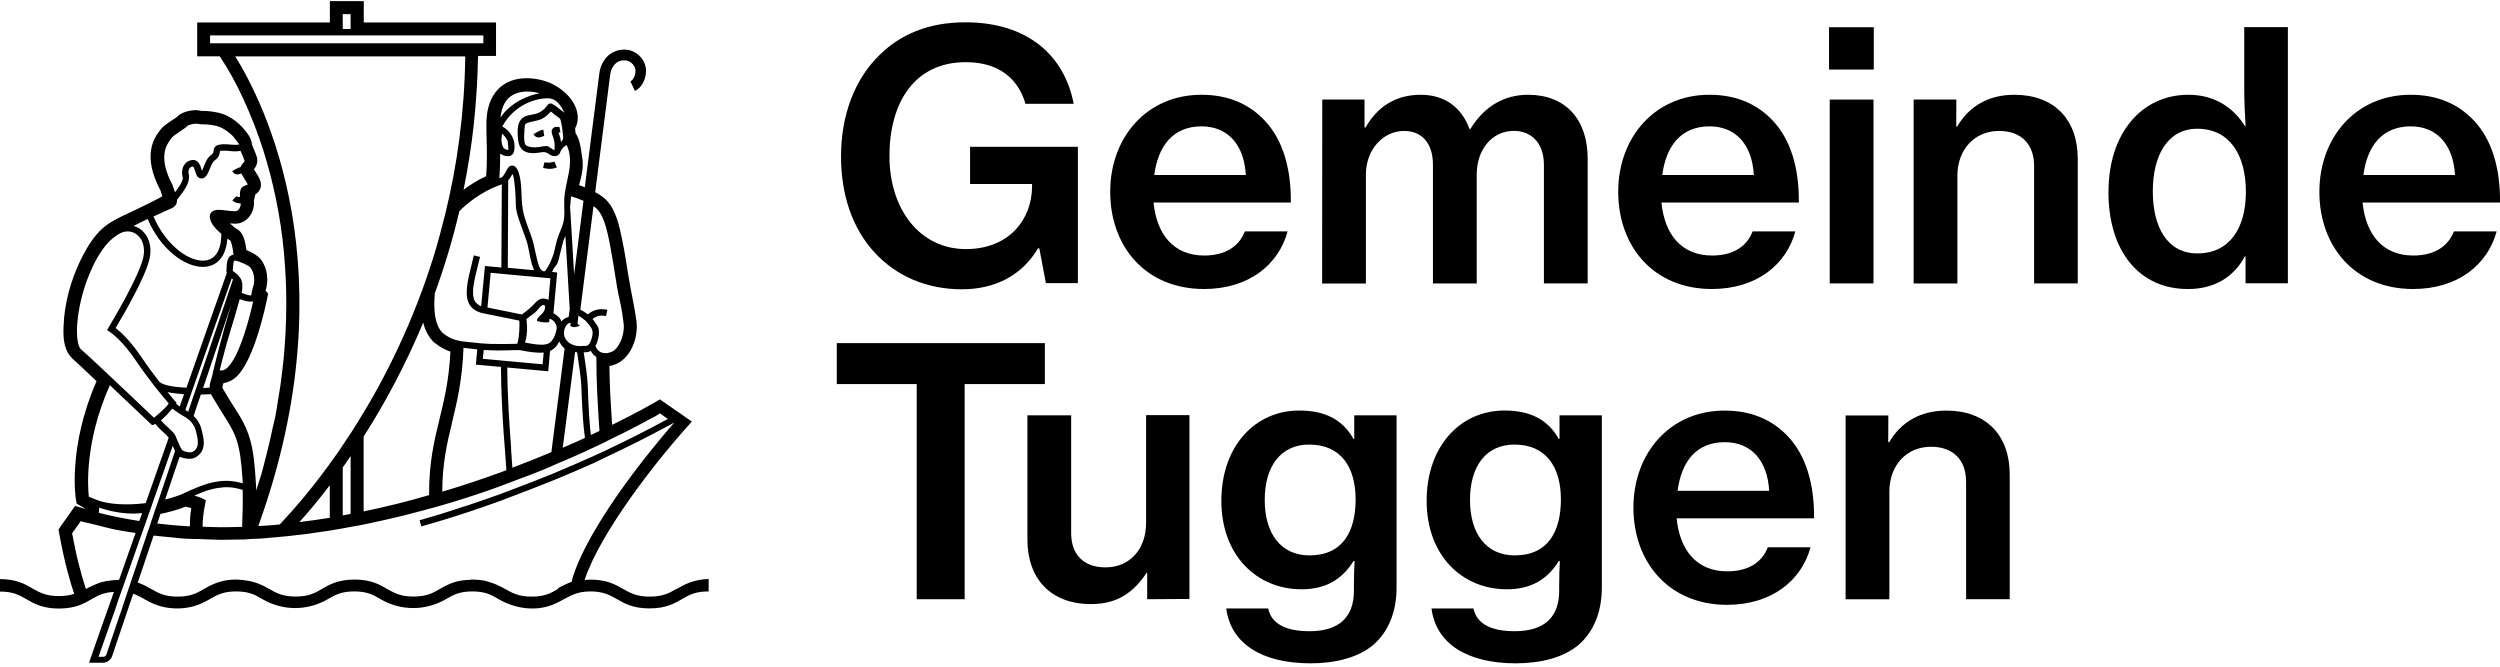<?xml version="1.0"?>
<svg xmlns="http://www.w3.org/2000/svg" id="uuid-57c9630d-10a7-4ede-9cf2-8b4b44034676" data-name="Ebene 1" viewBox="0 0 365 97" width="300px" height="80px"><g><path d="m151.75,36.09h-.2c-2.4,4.07-6.43,5.98-11.1,5.98-5.28,0-9.66-2.01-12.73-5.34-3.23-3.48-4.93-8.35-4.93-14.07,0-6.04,2.01-11.32,5.67-14.84,3.01-2.97,7.13-4.73,12.47-4.73,9.15,0,14.48,4.87,15.83,11.9h-7.04c-1-3.48-3.71-6.08-8.7-6.08-7.58,0-11.16,5.98-11.16,13.72s4.42,13.57,11.16,13.57c6.27,0,9.6-4.28,9.66-9.05v-.45h-9.05v-5.43h15.74v19.9h-4.67l-.96-5.08Z"/><path d="m162.09,27.84c0-8,5.38-14.17,13.31-14.17,3.93,0,6.98,1.35,9.25,3.77,2.62,2.76,3.87,6.98,3.81,11.96h-20.04c.45,4.63,2.91,7.74,7.39,7.74,3.07,0,5.08-1.31,5.94-3.52h6.24c-1.31,4.83-5.63,8.41-12.22,8.41-8.56-.02-13.68-6.24-13.68-14.19Zm6.43-2.46h13.37c-.25-4.42-2.62-7.1-6.49-7.1-4.16.02-6.31,2.87-6.88,7.1Z"/><path d="m193.04,14.37h6.18v4.07h.16c1.7-3.01,4.38-4.77,8.05-4.77,3.36,0,5.92,1.7,7.13,5.02h.1c2.11-3.48,5.12-5.02,8.44-5.02,5.47,0,8.7,3.58,8.7,9.34v18.2h-6.39v-17.34c0-3.07-1.76-4.93-4.38-4.93-3.11,0-5.43,2.62-5.43,6.39v15.89h-6.39v-17.34c0-3.07-1.56-4.93-4.22-4.93-2.97,0-5.57,2.62-5.57,6.39v15.89h-6.39l.02-26.88h0Z"/><path d="m236.26,27.84c0-8,5.38-14.17,13.31-14.17,3.93,0,6.98,1.35,9.25,3.77,2.62,2.76,3.87,6.98,3.81,11.96h-20.06c.45,4.63,2.91,7.74,7.39,7.74,3.07,0,5.08-1.31,5.92-3.52h6.24c-1.31,4.83-5.63,8.41-12.22,8.41-8.52-.02-13.64-6.24-13.64-14.19Zm6.43-2.46h13.37c-.25-4.42-2.62-7.1-6.49-7.1-4.16.02-6.31,2.87-6.88,7.1Z"/><path d="m267.04,3.81h6.53v6.18h-6.53V3.81Zm.1,10.56h6.39v26.84h-6.39V14.37Z"/><path d="m285.59,18.3h.16c1.76-2.97,4.57-4.63,8.35-4.63,5.79,0,9.25,3.58,9.25,9.34v18.2h-6.37v-17.14c0-3.17-1.86-5.12-5.12-5.12-3.58,0-6.08,2.72-6.08,6.53v15.74h-6.39V14.37h6.24l-.02,3.93h0Z"/><path d="m307.84,27.84c0-8.54,4.83-14.17,11.67-14.17,3.71,0,6.49,1.76,8.25,4.57h.1c-.1-1.45-.2-3.58-.2-5.59V3.79h6.37v37.4h-6.18v-3.93h-.1c-1.66,3.11-4.57,4.77-8.25,4.77-7.1.04-11.67-5.43-11.67-14.19Zm20.06,0c0-5.38-2.37-9.21-7.1-9.21-4.32,0-6.49,3.87-6.49,9.15s2.17,9.05,6.49,9.05c4.73.02,7.1-3.71,7.1-8.99Z"/><path d="m338.63,27.84c0-8,5.38-14.17,13.31-14.17,3.93,0,6.98,1.35,9.25,3.77,2.62,2.76,3.87,6.98,3.81,11.96h-20.06c.45,4.63,2.91,7.74,7.39,7.74,3.07,0,5.08-1.31,5.94-3.52h6.24c-1.31,4.83-5.63,8.41-12.22,8.41-8.54-.02-13.66-6.24-13.66-14.19Zm6.43-2.46h13.37c-.25-4.42-2.62-7.1-6.49-7.1-4.16.02-6.33,2.87-6.88,7.1Z"/><path d="m122.19,49.93h30.36v5.98h-11.71v31.41h-7v-31.41h-11.67v-5.98h.02Z"/><path d="m167.49,87.32v-3.83h-.1c-1.95,2.91-4.32,4.54-8.09,4.54-5.88,0-9.3-3.67-9.3-9.46v-18.1h6.39v17.18c0,3.17,1.82,5.02,5.02,5.02,3.62,0,5.92-2.76,5.92-6.49v-15.74h6.33v26.84l-6.18.04h0Z"/><path d="m179.02,88.67h6.14c.45,2.21,2.52,3.32,6.02,3.32,4.28,0,6.49-2.01,6.49-5.88v-.65c0-1.47.04-2.81.1-3.71h-.16c-1.66,2.66-4.03,4.12-7.58,4.12-6.53,0-11.71-4.93-11.71-12.92s4.93-13.18,11.36-13.18c3.77,0,6.33,1.31,7.94,4.16h.1v-3.46h6.18v25.08c0,3.77-1.25,6.53-3.36,8.41-2.21,1.86-5.47,2.72-9.25,2.72-7.17-.02-11.59-2.93-12.26-8.01Zm18.9-15.93c0-4.77-2.21-8-6.78-8-4.16,0-6.49,3.17-6.49,8.09s2.37,8.09,6.53,8.09c4.89,0,6.74-3.52,6.74-8.19Z"/><path d="m208.99,88.67h6.14c.45,2.21,2.52,3.32,6.02,3.32,4.28,0,6.49-2.01,6.49-5.88v-.65c0-1.47.04-2.81.1-3.71h-.16c-1.66,2.66-4.03,4.12-7.58,4.12-6.53,0-11.71-4.93-11.71-12.92s4.93-13.18,11.36-13.18c3.77,0,6.33,1.31,7.94,4.16h.1v-3.46h6.18v25.08c0,3.77-1.25,6.53-3.36,8.41-2.21,1.86-5.47,2.72-9.25,2.72-7.17-.02-11.61-2.93-12.26-8.01Zm18.9-15.93c0-4.77-2.21-8-6.78-8-4.16,0-6.49,3.17-6.49,8.09s2.37,8.09,6.53,8.09c4.89,0,6.74-3.52,6.74-8.19Z"/><path d="m238.48,73.95c0-8,5.38-14.17,13.31-14.17,3.93,0,6.98,1.35,9.25,3.77,2.62,2.76,3.87,6.98,3.81,11.96h-20.06c.45,4.63,2.91,7.74,7.39,7.74,3.07,0,5.08-1.31,5.92-3.52h6.24c-1.31,4.83-5.63,8.41-12.22,8.41-8.5-.02-13.64-6.26-13.64-14.19Zm6.45-2.46h13.37c-.25-4.42-2.62-7.1-6.49-7.1-4.18,0-6.33,2.87-6.88,7.1Z"/><path d="m275.66,64.39h.16c1.76-2.97,4.57-4.61,8.35-4.61,5.79,0,9.25,3.58,9.25,9.34v18.2h-6.37v-17.14c0-3.17-1.86-5.12-5.12-5.12-3.58,0-6.08,2.72-6.08,6.53v15.74h-6.39v-26.84h6.24l-.02,3.91h0Z"/></g><g><path d="m81.3,24.28l-.35-.86c-.33.14-.92.22-1.47.12l-.18.8c.98.29,1.7.08,1.99-.06Z"/><path d="m78.7,18.96c-.2.1-.82.45-.82.45.22.39.49.49.76.49.23,0,.45-.08.57-.14.1-.04.18-.08.25-.08l-.14-.92c-.16.02-.41.1-.63.2Z"/><path d="m98.72,85.83c-1.04.61-1.95,1.11-3.87,1.11s-2.81-.53-3.87-1.11c-1.11-.65-2.37-1.37-4.77-1.37-.31,0-.57.04-.86.06,2.33-7.1,10.75-17.61,14.31-21.62l1.35-1.52c-1.56-1.08-3.11-2.17-4.67-3.24l-1,.59c-.08.04-2.25,1.31-5.96,3.13-.02-.25-.04-.51-.06-.76-.14-2.21-.31-4.67-.35-7.84.35-.04.7-.14,1.02-.29,2.21-1,3.23-3.97,2.93-6.26-.31-2.35-.88-4.63-1.23-6.96-.25-1.62-.51-3.24-.84-4.85-.22-1.09-.45-2.19-.82-3.24-.74-2.11-1.68-2.91-2.6-3.46v-.02l-.53-.29,2.19-17.18c.08-.66.37-1.23.78-1.6.41-.37.94-.53,1.54-.45.72.1,1.37.8,1.37,1.52,0,.8-.43,1.39-.74,1.54l.66,1.39c.96-.45,1.62-1.66,1.62-2.93,0-1.51-1.21-2.87-2.72-3.07-1.04-.14-2.01.16-2.78.82-.7.63-1.17,1.54-1.31,2.56l-2.13,16.69c-.27-.12-.55-.22-.84-.31.02-.08.04-.16.06-.23.29-1.06.68-2.37.37-3.99l-.02-.16c-.14-1.08-.33-2.4-.92-3.21-.02-.23-.04-.47-.06-.72.35-.65.47-1.41.33-2.17-.23-1.41-1.27-2.81-2.81-3.81,0,0-.47-.29-.7-.41-.74-.41-2.25-.92-3.89-.92-3.56,0-5.75,2.35-5.88,6.27-.02.61,0,1.43.02,2.38.04,1.68.1,3.71-.06,5.65-1.31.61-2.44,1.33-3.3,1.99.63-3.11,1.15-6.35,1.51-9.7v-.04c.16-1.45.27-2.87.37-4.32.02-.41.06-.84.08-1.27.06-1.06.1-2.11.12-3.17,0-.35.04-.68.04-1.04h2.62V3.11h-19.31V0h-4.95v3.11h-19.37v4.95h3.3c1.31,1.97,2.46,4.07,3.44,6.22,1.11,2.42,2.09,4.91,2.89,7.43.76,2.4,1.41,4.87,1.9,7.33.51,2.52.9,5.06,1.13,7.62.23,2.58.37,5.18.35,7.78s-.14,5.2-.39,7.78c-.14,1.29-.29,2.6-.47,3.89-.18,1.27-.43,2.52-.61,3.79-.14,1.02-.47,2.05-.66,3.05-.23,1.11-.51,2.23-.78,3.32-.33,1.27-.63,2.6-1.06,3.83-.16.45-.27.9-.41,1.35-.12-2.11-.22-4.24-.63-6.31-.25-1.31-.7-2.56-1.33-3.75-.41-.78-.9-1.52-1.37-2.27-.47-.74-1-1.58-1.62-2.66.02-.25.06-.39.14-.65l.06-.06c.66-.08,1.29-.39,1.84-.9,2.66-2.48,4.32-10.58,4.5-11.47l.14-.68-.37-.43c.47-1.54.27-3.17-.59-4.42-.51-.72-1.47-1.21-2.21-1.51-.23-1.72-.61-2.72-1.51-3.15-.16-.08-.49-.37-.9-.74.23.02.47.04.7.04h.16c.82-.02,1.54-.43,2.05-1.13.47-.65.68-1.49.59-2.21l.2-.9h-.02c.35-.22.7-.57.82-1.11.16-.76-.23-1.39-.8-2.27-.06-.1-.12-.2-.2-.29.29-.39.68-1.06.41-1.9-.12-.35-.37-1.02-.68-1.68-.04-1.02-.8-1.88-1.43-2.6-.59-.66-1.39-1.25-2.17-1.64-.16-.08-.31-.16-.49-.22-1.17-.43-2.25-.49-2.97-.51-.22,0-.39,0-.51-.04-.2-.04-.41-.08-.66-.08-.55,0-2.05.2-2.76,1.02-.12.1-.33.23-.55.37-.88.57-1.52,1.02-1.92,1.58l-.1.14c-.7.96-2.54,3.5.2,8.64.02.08.14.41.25.84-1.31.74-2.68,1.39-4.03,2.03-1.29.61-2.64,1.19-3.81,1.97-1.33.88-2.35,2.21-3.15,3.56-.35.59-.66,1.19-.96,1.8-1.43,2.97-2.35,6.33-2.46,9.62-.06,1.47,0,3.15.96,4.34.45.55,1.06,1,1.56,1.49.68.65,1.37,1.29,2.05,1.94l.25.23c-4.2,9.6-3.07,16.99-3.01,17.3l.1.57s1.13.68,1.33.78h0c-.1-.04-.22-.06-.33-.08l-1.23-.35-.74,1.06-1.25,1.76-.43.63.14.74c.74,4.09,1.58,6.94,2.15,8.64-.59.2-1.29.33-2.23.33-1.92,0-2.81-.53-3.85-1.11-1.11-.65-2.37-1.37-4.75-1.37v1.82h0c1.92,0,2.81.51,3.85,1.11,1.11.65,2.37,1.37,4.75,1.37,1.19,0,2.11-.18,2.85-.43s1.43-.65,2.11-1.04c.84-.49,1.68-.88,3.07-.96l-.33.96c-1.04,2.91-2.29,6.45-3.3,9.38h2.01c.63,0,1.17-.39,1.37-.98,1-2.97,2.07-6.16,3.07-9.09.53.18.98.43,1.45.68.06.04.14.08.2.12.22.12.43.23.65.35,2.5,1.33,5.73,1.33,8.21,0,.22-.12.45-.23.65-.35.06-.04.14-.08.2-.12.96-.55,1.88-1.02,3.66-1.02s2.7.45,3.66,1.02c.06.04.14.08.2.12,2.99,1.72,6.53,1.72,9.52,0,.06-.04.14-.08.2-.12.96-.55,1.88-1.02,3.66-1.02s2.7.45,3.66,1.02c.06.04.14.08.2.12,2.99,1.72,6.53,1.72,9.52,0,.06-.04.14-.08.2-.12.96-.55,1.88-1.02,3.66-1.02s2.7.45,3.66,1.02c.06.04.14.08.2.12,2.35,1.35,5.28,1.82,7.84.82,1.41-.55,2.68-1.56,4.18-1.84.39-.06.82-.12,1.35-.12,1.92,0,2.81.53,3.87,1.11,1.11.65,2.37,1.37,4.77,1.37s3.66-.72,4.77-1.37c1.04-.61,1.95-1.11,3.87-1.11v-1.82c-2.29.1-3.56.82-4.67,1.47Zm-17.26,0c-1.04.61-1.94,1.11-3.85,1.11s-2.81-.53-3.85-1.11c-.66-.37-1.41-.76-2.37-1.04-.23-.06-.47-.14-.74-.2-.49-.08-1.04-.14-1.66-.14-.16,0-.27.02-.43.04-.37.02-.72.04-1.04.08-1.49.22-2.44.76-3.3,1.25-1.04.61-1.94,1.11-3.85,1.11s-2.81-.53-3.85-1.11c-1.11-.65-2.37-1.37-4.75-1.37s-3.66.72-4.77,1.37c-1.04.61-1.94,1.11-3.85,1.11s-2.81-.53-3.85-1.11c-.94-.53-2.01-1.11-3.77-1.29-.14-.02-.29-.02-.45-.04-.16,0-.29-.04-.47-.04h-.08c-1.43,0-2.42.27-3.24.61-.33.14-.66.29-.94.45-.2.1-.39.22-.57.31-.08.04-.16.08-.23.14-.96.55-1.86.98-3.62.98-1.92,0-2.81-.53-3.85-1.11-.57-.33-1.19-.68-1.97-.94l2.17-6.43.14-.43h0c.53.06,1.08.1,1.62.16s1.08.12,1.62.16c.41.04.82.1,1.23.12.29.02.61.02.9.04s.59.02.88.02h.29c.16,0,.31,0,.47.02h0c.16,0,.31.02.49.02.55.02,1.09.04,1.64.06.22,0,.45.02.66.02.37,0,.72-.02,1.09-.02.41,0,.84-.02,1.25-.02h.74c.14,0,.29-.02.43-.02h.04c.08,0,.16,0,.23-.02.08,0,.16,0,.25-.02.1,0,.18,0,.27-.02.14,0,.25-.02.39-.02.18,0,.35-.02.53-.02.18-.02.37-.02.55-.02.33-.02.65-.04.98-.08.22-.02.41-.04.61-.06.25-.02.49-.04.74-.06.14-.02.25-.02.39-.04.22-.02.45-.04.66-.06h.02c.14-.02.27-.04.41-.04.98-.1,1.95-.22,2.93-.33.35-.04.7-.1,1.08-.16.76-.1,1.52-.22,2.29-.33.35-.06.68-.12,1.04-.18.06,0,.12-.02.18-.02.1-.02.2-.04.29-.06.2-.04.39-.06.59-.1l.41-.08c.29-.06.57-.12.86-.16.08-.02.16-.04.23-.04.04,0,.08-.02.12-.02.12-.02.23-.04.35-.06.16-.02.29-.06.45-.08.76-.16,1.54-.31,2.31-.49.31-.06.61-.14.92-.2,1.06-.23,2.11-.49,3.15-.74.12-.02.22-.06.33-.08.92-.23,1.84-.47,2.74-.72.33-.1.66-.2,1-.27.23-.06.47-.14.7-.2.14-.04.29-.08.45-.12s.33-.1.49-.14c.14-.04.25-.08.39-.12.35-.1.7-.22,1.06-.31.65-.2,1.29-.41,1.94-.61.31-.1.63-.2.94-.31.72-.23,1.45-.49,2.15-.72.2-.08.41-.14.61-.22.45-.16.86-.31,1.31-.47.16-.06.31-.12.47-.18s.31-.12.47-.18c.02-.02.06-.02.08-.02.12-.04.23-.08.35-.14.04-.02.06-.02.1-.04.14-.04.25-.1.39-.14.04-.02.06-.02.08-.04.66-.25,1.33-.51,1.97-.74.27-.1.55-.22.82-.31.57-.22,1.11-.43,1.64-.66.27-.12.53-.22.8-.33.02-.02.04-.02.08-.04.12-.06.23-.1.35-.16.18-.08.33-.14.49-.22.18-.08.33-.14.51-.22.04-.02.08-.04.14-.06.06-.02.12-.04.16-.06.18-.08.37-.16.55-.23.59-.25,1.17-.51,1.74-.76.12-.06.23-.1.35-.16.41-.18.8-.35,1.19-.55.14-.06.29-.14.43-.2.12-.06.23-.12.35-.16.02-.02.04-.02.08-.04.1-.04.2-.1.31-.14.25-.12.49-.23.74-.35.16-.08.31-.14.47-.22l.23-.12.23-.12c.1-.06.22-.1.31-.16.37-.18.74-.35,1.08-.53.2-.1.39-.2.57-.27.33-.16.65-.33.96-.49.14-.08.29-.16.43-.22.41-.22.8-.41,1.15-.59.02,0,.04-.02.04-.02.39-.2.74-.39,1.06-.57.06-.04.12-.06.18-.1.23-.14.47-.25.66-.35.06-.04.14-.08.2-.1.18-.1.33-.18.45-.25.04-.02.1-.06.12-.08.12-.06.22-.12.27-.16.02,0,.02-.02.04-.02,0,0,.02,0,.02-.02.08-.04.14-.08.14-.08l.92.65.23.16h0c-.16.08-.31.16-.47.25-2.8,1.52-5.61,2.93-8.35,4.22-.16.08-.29.14-.45.22s-.31.16-.49.22c-.25.12-.51.23-.76.35-.14.06-.29.14-.43.2s-.27.12-.41.18c-1.49.66-2.91,1.29-4.34,1.88-.1.04-.2.08-.29.12-.16.08-.33.14-.49.22-.16.06-.33.14-.49.2-.12.06-.23.1-.35.14-1.78.72-3.48,1.39-5.1,1.99-.16.06-.31.12-.47.18s-.29.12-.45.16c-.04.02-.1.04-.14.06-.16.06-.31.12-.47.18s-.31.12-.47.18c-3.28,1.19-6.14,2.11-8.33,2.8-.16.06-.29.1-.45.14s-.31.1-.47.14c-1.06.31-1.94.57-2.58.76l.25.9c.61-.18,1.43-.41,2.42-.7.14-.04.29-.1.45-.14s.31-.1.47-.14c2.17-.66,4.97-1.58,8.23-2.76.16-.06.31-.12.47-.18s.31-.12.47-.18c.06-.02.1-.04.16-.06.16-.06.31-.12.47-.18s.31-.12.47-.18c1.56-.59,3.23-1.23,4.95-1.92.12-.04.23-.1.35-.14.18-.06.33-.14.49-.2s.33-.14.49-.2c.1-.04.2-.08.29-.12,1.56-.65,3.17-1.33,4.81-2.07.14-.06.29-.14.43-.2s.27-.14.41-.2c.16-.08.31-.14.45-.22.16-.08.31-.14.47-.22.16-.08.31-.14.45-.22,2.81-1.31,5.69-2.76,8.56-4.3.37-.2.72-.39,1.09-.59l.04.02s-2.95,3.3-6.26,7.76c-1.43,1.92-2.91,4.03-4.26,6.2-.45.72-.88,1.45-1.31,2.17-.82,1.45-1.56,2.89-2.15,4.26-.29.68-.55,1.37-.76,2.01-.08.27-.14.53-.2.78-.2.08-.37.16-.55.23-.57.23-1.04.49-1.45.72Zm-63.18,1.45l-.16.47h0l-.16.47-.08.25-.06.2-.18.53-.14.37-1.97,5.83c-.06.2-.25.33-.45.33h-.7l2.17-6.16.14-.37.18-.53.06-.2.08-.25.16-.47h0l.16-.47.35-.98.43-1.21.16-.43.04-.14,2.23-6.31.16-.45h0l.16-.45.14-.41.31-.86.68-1.94.18-.49h0v-.02l.16-.47,2.87-8.15.02-.04.33.76v.02l-2.44,7.25-.18.51v.02l-.18.51-.1.25-.63,1.9-.29.88-.06.16-.08.23-.16.45v.02h0l-.14.43-2.13,6.31-.04.12-.53,1.58-.31.94Zm-5.32-1.68c-.14.08-.29.16-.41.23-.04-.1-.06-.2-.1-.29-.16-.49-.33-1.04-.51-1.68-.29-1.06-.63-2.31-.94-3.79-.16-.74-.31-1.54-.47-2.38l1.25-1.76c.57.16,1.13.27,1.72.41.16.04.31.08.47.12h0c.16.04.31.08.47.12.63.16,1.27.33,1.9.47.43.1.86.18,1.29.25.72.14,1.45.23,2.17.35l-.02.04-.16.45-2.05,5.83-.16.45-.04.08h-.06c-.39,0-.72.04-1.08.08-.8.08-1.47.23-2.03.47-.16.06-.31.14-.47.2-.29.12-.55.23-.78.37ZM34.35,8.07h33.58c-.12,8.37-1.21,16.05-2.93,23.03-.49,1.95-1,3.89-1.56,5.75-3.05,9.95-7.23,18.26-11.28,24.73-.29.45-.57.88-.84,1.33-.53.82-1.06,1.62-1.58,2.38-.18.25-.33.51-.51.74-3.52,5.04-6.61,8.5-8.39,10.38-1.04.1-2.07.18-3.13.23,13.45-37.24.7-62.06-3.36-68.57Zm40.5,5.63c1.21-.68,2.78-.57,3.93-.25-1.66.31-3.44,1.13-4.73,2.37-.41.39-.72.8-.98,1.21.16-1.6.74-2.74,1.78-3.32Zm7.39,6.29s-.02.04-.02.08c-.02.06-.04.12-.08.18-.02.04-.04.08-.06.1-.04.06-.1.12-.14.18t-.04.04c-.04-.41-.14-.78-.25-1.09-.04-.1-.06-.2-.1-.27.08-.02.16-.04.27-.06l-.14-.76c-.33-.02-.74-.14-1.04.29-.2.33-.06.72.1,1.13.37.94.2,1.88.2,1.95,0,0-.02-.02-.04-.02-.08-.02-.16-.08-.23-.12-.12-.08-.23-.14-.33-.22-.02,0-.04-.02-.04-.02-.16-.1-.25-.18-.35-.2-.06-.02-.12-.02-.18-.02h-.12s-.1,0-.16.02c-.06,0-.12.02-.2.02-.14.02-.29.04-.47.08l-.16.02c-.72.12-1.68,0-1.94-.33l-.02-.04c-.12-.2-.16-.59-.18-1,.02-.57.04-1.21.1-1.74.04-.33.33-.45,1.21-.63.49-.1,1-.2,1.43-.45.45-.25.86-.65,1.17-1,.31.29.78.66,1.33,1.04.08.2.14.41.18.63.04.2.08.41.12.61.08.53.12,1.04.16,1.51l.02.14q0-.06-.02-.04Zm-1.49-4.91c-.14-.1-.29-.16-.45-.14-.25.04-.39.27-.55.47-.35.49-.88.84-1.45,1.02-.66.2-1.43.18-1.97.59-.76.57-.8,1.68-.74,2.62.04.72.12,1.51.63,2.01.68.68,1.8.59,2.74.43.22-.04.45-.06.66-.02.29.08.53.29.8.43.41.22.98.18,1.25-.2.1-.12.14-.27.2-.41.18-.37.49-.68.86-.86.61,1.21.57,2.64.33,3.97s-.63,2.64-.68,3.99c-.06,1.13.14,2.27-.14,3.36-.18.74-.57,1.43-.8,2.17-.27.76-.39,1.58-.61,2.35-.27.9-.68,1.76-1.23,2.54-.37.2-.72-.27-.88-.66-.49-1.35-.61-2.78-1.06-4.14-.45-1.35-1.04-2.64-1.31-4.05-.35-1.86-.04-3.85-.66-5.65-.16-.43-.47-.9-.92-.9-.92.02-.94,1.8-1.86,1.82.08-1.19.12-2.38.12-3.58.53.41,1.39.61,1.82.1.14-.16.2-.37.23-.59.25-1.37-.51-2.83-1.74-3.44,1.19-2.29,3.6-3.89,6.16-4.11.31-.02.65-.04.96.04.94.23,1.52,1.17,1.94,2.05-.51-.39-1.02-.78-1.52-1.17-.02.02-.08,0-.12-.04Zm4.44,14.07l-1.37,10.75v.02l-.49-8.33-.1-1.51v-.04h0c.06-.47.1-.96.12-1.31l.02-.23c.57.16,1.08.33,1.54.55h.02c.12.02.18.06.25.1Zm-32.1,45.37v-10.95c2.95-4.61,6-10.18,8.7-16.64.27,1.11.76,2.09,1.54,2.85l.06.06.06.04c.86.66,1.54,1.04,2.31,1.29-.2,4.18-.92,7.08-1.6,9.89-.8,3.28-1.54,6.39-1.51,11.06-3.07.9-6.26,1.7-9.56,2.38Zm-9.38,1.54c1.25-1.39,2.76-3.17,4.44-5.38v4.75c-1.47.23-2.95.45-4.44.63Zm6.33-7.98c.39-.53.76-1.09,1.15-1.66v8.44c-.39.08-.76.16-1.15.22v-7Zm15.95-6.55c.74-3.05,1.51-6.22,1.68-10.91l2.01.22-.2,2.23,3.66.33h0c.02,3.66.2,6.8.39,9.64.06.8.12,1.58.18,2.33.08,1.09.16,2.11.22,3.11-.14.06-.29.12-.43.16-.16.06-.31.12-.47.18-2.66.96-5.49,1.92-8.46,2.8.02-4.18.7-7.1,1.43-10.07Zm7.31-42.18c.33.25.82.88.84,1.21,0,.16.02.33.04.49.02.23.06.63.04.68,0,0-.2.02-.49-.14-.31-.14-.68-.86-.43-2.25Zm-2.13,25.37l.47-5.06c2.91.29,5.81.53,8.72.8,0,0-.29,3.21-.29,3.23.02-.2-.61-.27-.74-.27-.47,0-.86.27-1.17.61-.29.33-.61.63-.94.92-.31.27-.68.51-1,.78l-.02.02-5.02-1.02Zm3.32-18.94c.14-.2.23-.39.33-.55.04.06.06.14.1.23.2.57.39,2.91.39,4.36,0,.94.59,2.48,1.09,3.85.27.74.55,1.47.63,1.86.08.41.16.78.23,1.11.18.9.31,1.6.53,2.19.06.18.12.31.18.45l-3.83-.35.06-12.76c.1-.12.18-.23.29-.39Zm6.24,13.49c.02-.06.04-.12.08-.16.1-.18.22-.31.31-.45.12-.14.22-.27.27-.41.1-.2.22-.66.47-1.72.16-.66.41-1.68.51-1.86.04-.08.12-.23.18-.37l.63,10.67-.16,1.15c-.45.08-.8.37-.96.55-.04.04-.04.08-.08.12-.08-.16-.1-.31-.22-.45,0,0-.41-.53-.96-.76l.55-5.96-.74-.08c.06-.1.08-.2.12-.27Zm4.73,7.37c.27.25.53.57.76.9.39.55.35,1.09.16,1.7-.1.33-.35,1.08-.78,1.08-.53,0-1,.1-1.54-.02-.96-.2-1.8-.94-1.72-1.99.02-.41.35-1.33.9-1.33.02,0,.04,0,.06.02,0,.12-.08.37.04.45.18.12.39.16.59.14.06,0,.72-.16.72-.18-.04-.06-.35-.29-.33-.35l.1-.9.02-.25c.39.23.72.47,1.04.74Zm-5.18,3.23c-.35.23-.78.29-1.25.29-.96,0-2.01-.27-2.37-.31.51-1.6.2-3.42.2-3.42.35-.31.55-.45,1.08-.82.33-.23.57-.57.82-.86.18-.22.74-.68.82-.14.06.37-.25.9-.55,1.13-.39.31-.8.88-.59.96.49.18,1.23.27,1.74.16.02,0,.04-.41.04-.47h.04c.23,0,.63.35.74.51.22.31.35.68.25,1.08-.14.55-.29,1.11-.65,1.56-.08.12-.2.23-.33.33Zm-4.81,1.08h.41c.14.02.33.06.55.1.76.14,1.92.35,2.95.25h0l-.16,1.72-8.72-.8.12-1.29c.33.02.63.04.86.04.7.04,1.47.04,2.15.02.31,0,.59,0,.86-.02h.2c.18,0,.35,0,.49-.02.1,0,.2,0,.29,0Zm-.84,14.35c-.25-3.38-.53-7.19-.57-11.81l5.98.55.27-2.97c.1-.04.2-.08.27-.14.72-.45.98-1.06,1.08-1.25.18.39.43.76.72.98.02.02.04.02.06.02l-1.94,15.17c-1.78.74-3.67,1.51-5.69,2.27-.06-.9-.12-1.84-.2-2.81Zm9.32-14.07c.1.02.22.04.31.04.29,1.92.57,3.83.61,4.87l.06,1.49c.08,1.95.2,4.14.47,6.14-1.02.47-2.09.94-3.24,1.43l1.8-13.96Zm1.92,6.33l-.06-1.49c-.04-1.04-.29-2.91-.59-4.79h0c.1,0,.2-.02.27-.02h0c.23,0,.51-.04.76-.2.23.43.53.7.82.9,0,3.85.2,6.72.35,9.25.04.53.06,1.04.1,1.54-.41.2-.82.39-1.25.59-.23-1.88-.33-3.93-.41-5.79Zm3.81-6.59c-.23.2-.49.27-.76.35-.08.02-.14.06-.23.06-.27.04-.59,0-.9-.1h-.02c-.41-.18-.7-.51-.84-.98h0s.04-.06.08-.1c.25-.51.78-2.03.14-2.91-.12-.16-.2-.27-.27-.39-.1-.16-.22-.31-.37-.49.33-.29.94-.65,1.97-.43l.2-.92c-1.37-.29-2.31.18-2.85.68-.39-.31-.74-.51-.94-.61l-.16-.08,1.92-15.11c.53.33,1.08.88,1.6,2.35.61,1.7,1.17,5.24,1.58,7.84.2,1.15.33,2.11.45,2.62.37,1.66.53,2.4.76,4.22.2,1.21-.33,3.17-1.35,3.99Zm-17.61-23.75c.39-.18.78-.33,1.19-.47v.16l-.06,11.98-2.4-.22-.55,5.88c-.37-.16-.68-.41-.88-.68-.65-1.04-.16-3.01.41-5.3.1-.41.2-.82.31-1.23l-.92-.22c-.1.41-.2.82-.29,1.23-.63,2.5-1.15,4.65-.29,6.02.33.53,1.02,1.02,1.99,1.21s0,0,0,0h0l5.24,1.06c.04.63.06,2.05-.29,3.38h-.1c-.16,0-.35.02-.57.02h-.2c-.31,0-.66.02-1.06.02-.68,0-1.43,0-2.09-.02-.31-.02-.76-.04-1.29-.08l-2.93-.31c-1.04-.22-1.68-.45-2.64-1.19-1.21-1.19-1.37-3.42-1.17-5.81,1.37-3.73,2.58-7.72,3.58-11.96.06-.1,2.01-2.15,5-3.48ZM50.04,4.07V1.9h1.15v2.17h-1.15Zm-19.37,1.13v-.2h39.9v1.15H30.67v-.96h0Zm-5.06,58.27s-.02-.06-.04-.1c-.23-.41-.59-.72-.98-1.08-.33-.29-.7-.61-1.09-1.09.04-.04.08-.08.14-.12.23-.2.47-.43.68-.65.04-.04.08-.08.12-.12.25-.27.49-.55.68-.78,0-.02.02-.02.04-.04-.02.02.9.65.96.68.31.22.66.39,1,.61.31.2.63.43.86.74.23.29.43.63.55.98.04.1.06.2.08.29.14.61.33,1.23.27,1.84-.04.53-.35,1.08-.9,1.21-.31.08-.63,0-.92-.08-.27-.06-.49-.16-.61-.45-.06,0-.84-1.86-.84-1.86Zm-12.1-24.67c1-2.09,2.07-3.54,3.26-4.42.49-.35.92-.57,1.04-.61.76-.27,1.56-.18,2.19.33.9.7,1.23,2.01.9,3.4-.68,2.8-4.32,8.93-5.04,10.13l-.23.39.37.25c.31.2,1.92,1.35,3.87,4.26,1.86,2.76,3.99,5.32,4.73,6.16.18.22-1.82,1.88-2.01,2.05h0s-.08.06-.12.08c-2.52-2.4-5.06-4.81-7.6-7.19-1.39-1.31-2.37-2.23-3.09-2.83-1.04-1.17-.65-7,1.74-12Zm8.05-6.98c1.95,4.52,5.45,6.98,8.07,6.98.25,0,.51-.02.76-.08,1.68-.35,2.64-1.84,2.81-4.05.14.1.27.2.39.25.2.2.37,1.06.51,2.09-.22.04-.39.12-.51.22-.45.39-.47,1.09-.51,1.64,0,.16,0,.29-.02.39-.02.16,0,.29.06.41l-5.9,16.77c-1.72-.08-3.34-.33-3.93-.84-.82-1.06-1.76-2.31-2.64-3.62-1.64-2.44-3.09-3.73-3.77-4.26,1.23-2.05,4.28-7.33,4.93-10.01.43-1.76-.04-3.42-1.23-4.36-.33-.25-.68-.41-1.08-.53.72-.37,1.43-.72,2.05-1.02Zm13.62,6.33c.55.2,1.19.49,1.43.82.57.82.66,1.94.27,2.99-.02.06-.04.12-.04.18-.04.18-.1.37-.14.66,0,.04-.02.1-.02.14-.02.14-1.27-.25-1.39-.35.02-.2.08-.39.08-.61v-.22c.02-.2.02-.41,0-.55-.02-.14-.08-.35-.12-.47-.22-.55-.72-.94-1.17-1.29l-.1-.08c.02-.14.04-.31.04-.49.02-.29.04-.84.18-.98.02-.02.08-.04.16-.02.06,0,.2.04.33.08.14.04.29.1.49.18Zm1.78,5.69c-.47,2.13-1.92,7.96-3.77,9.68-.35.33-.68.45-1.08.39h-.04c.12-.51.25-1.04.39-1.56.41-1.6.86-3.19,1.35-4.77.43-1.43.84-2.8,1.19-4.07.1.04.22.06.31.1.51.18,1.13.33,1.64.23Zm-7.31,12.65l4.12-12.22c-.72,2.4-1.31,4.5-1.76,6.24-.08.31-.16.61-.23.9-.14.49-.23.96-.35,1.39-.12.45-.23.9-.33,1.33l-.08.37h.02c-.08.31-.16.57-.22.76-.12.35-.2.65-.22,1.17-.31.02-.63.04-.96.06Zm-1.33.94l-.84,2.5v.02l-.41-.25v-.02l.8-2.27.33-.94,5.63-15.99.18.16-5.36,15.85-.33.94Zm-2.07,1.76c-.16-.12-.35-.25-.55-.43l.08-.12-.25-.27s-.43-.51-1.08-1.29c.74.16,1.58.25,2.42.31l-.63,1.8Zm-11.79,15.19c0-.16.02-.29.02-.43,2.21.74,4.26,1,6.27.8l-.41,1.15c-2.01-.31-3.99-.7-5.9-1.19.02-.12.02-.22.02-.33Zm-.22-1.52c-.41-.16-.84-.31-1.27-.51-.16-1.35-.63-8.01,3.07-16.28,3.01,2.83,5.96,5.65,5.96,5.65l.2.18.25-.06c.08-.02.16-.08.23-.12.45.57.9.98,1.27,1.31.29.25.51.47.68.72l-3.36,9.54c-2.8.35-5.41.18-7.04-.43Zm12.2-6.26c.16.06.37.12.41.12.27.06.55.1.82.1.49,0,1-.16,1.51-.72.88-.96.57-2.25.25-3.56-.14-.55-.39-1.09-.78-1.58-.12-.16-.27-.25-.39-.39l1.06-3.13c.63-.02,1.15-.04,1.47-.06.65,1.11,1.23,2.03,1.7,2.8,1.94,3.07,2.58,4.11,2.93,9.79,0,.14.02.27.02.41-.16-.04-.31-.06-.47-.1-.14-.04-.27-.06-.41-.1-.25-.04-.51-.08-.74-.1-.18-.02-.35-.04-.51-.04h-.57c-.22,0-.41.02-.63.04-.12.02-.25.04-.37.06-.25.04-.53.08-.76.14-.04,0-.06.02-.1.02-1.37.33-2.66.92-3.99,1.52v.02h-.02s-.02,0-.04.02h0l-.12.06c-.84.35-1.72.63-2.6.84,0,0,2.09-6.24,2.11-6.24.02,0,.12.04.22.08Zm3.56,6.63l.06-.33-.29-.18c-.41-.23-.9-.39-1.39-.53h-.02c.22-.1.45-.18.66-.27.18-.08.35-.14.53-.22.23-.1.47-.18.7-.25.43-.14.86-.25,1.29-.33.14-.02.27-.04.41-.06.51-.08,1.02-.12,1.54-.08h.06c.57.04,1.15.16,1.78.35.04.02.06,0,.1.02h0c.04,1.74,0,3.6-.08,5.4-1.08.04-2.13.06-3.21.06-.86,0-1.7-.06-2.56-.08,0-.86.08-1.95.41-3.5Zm-2.87.57c.14.04.27.08.43.12.12.04.25.08.37.1-.18,1.08-.22,1.92-.2,2.66-1.62-.08-3.21-.23-4.77-.41l.47-1.41c1.29-.25,2.54-.61,3.69-1.06Zm.18-55.56c.14-.14.84-.35,1.31-.35.08,0,.16,0,.22.02.23.06.51.06.88.08.63.02,1.49.06,2.37.39.66.25,1.43.86,1.94,1.35.04.04.14.18.23.31.2.25.43.57.53.68h0c.06.06.08.12.12.22-.22.04-.57.06-1,.02-1.15-.1-2.46-.22-2.68.63-.02.04-.02.06-.02.1-.04.35-.08.59-.37.76-.55.35-.82,1.06-1.08,1.68-.08.22-.22.51-.27.68-.02-.06-.04-.14-.06-.2-.16-.55-.43-1.54-1.41-1.41-.47.06-.88.31-1.13.72-.16.23-.25.53-.29.84s-.02.65.08.98v.08c.02.08.06.53-1.13,2.09-.02-.06-.04-.12-.06-.18-.12-.37-.23-.72-.29-.86-2.19-4.11-.88-5.88-.33-6.65l.12-.18c.2-.29.88-.74,1.39-1.08.53-.35.82-.55.96-.74Zm-1.47,10.77c1.17-1.45,1.7-2.4,1.74-3.09.04-.23.04-.43-.02-.61-.04-.14-.04-.29-.04-.43.02-.18.06-.33.14-.45.12-.18.27-.27.47-.29h0c.16,0,.29.47.39.76.14.43.23.78.59.92.86.33,1.23-.63,1.51-1.31.2-.49.43-1.06.72-1.25.63-.41.74-.98.78-1.37.27-.12,1.21-.04,1.7.02.51.04.94.02,1.29-.06.29.61.53,1.21.61,1.47,0,.06-.16.23-.23.33-.14.16-.29.35-.37.59-.06.02-.14.04-.22.06-.06.02-.18.06-.18.06l-.82.45c.22.39.49.49.76.49.23,0,.45-.08.57-.14.12.23.27.49.47.8.16.23.37.59.49.8-.08.04-.18.08-.25.1-.29.12-.59.23-.74.49-.16.27-.2.76-.16,1.23-.25.04-.43-.02-.53-.1l-.59.61c.33.33.78.43,1.23.45,0,.22-.04.53-.23.8-.16.22-.35.33-.57.33-.39,0-.84-.04-1.27-.1-.88-.12-1.64-.22-2.11.16-.2.16-.31.37-.35.63,0,1.21,1.25,2.21,1.7,2.62,0,2.17-.74,3.56-2.13,3.85-2.25.47-5.88-1.97-7.78-6.39,1.25-.59,2.19-1,2.68-1.21.84-.37.76-1.21.76-1.21Z"/></g></svg>
